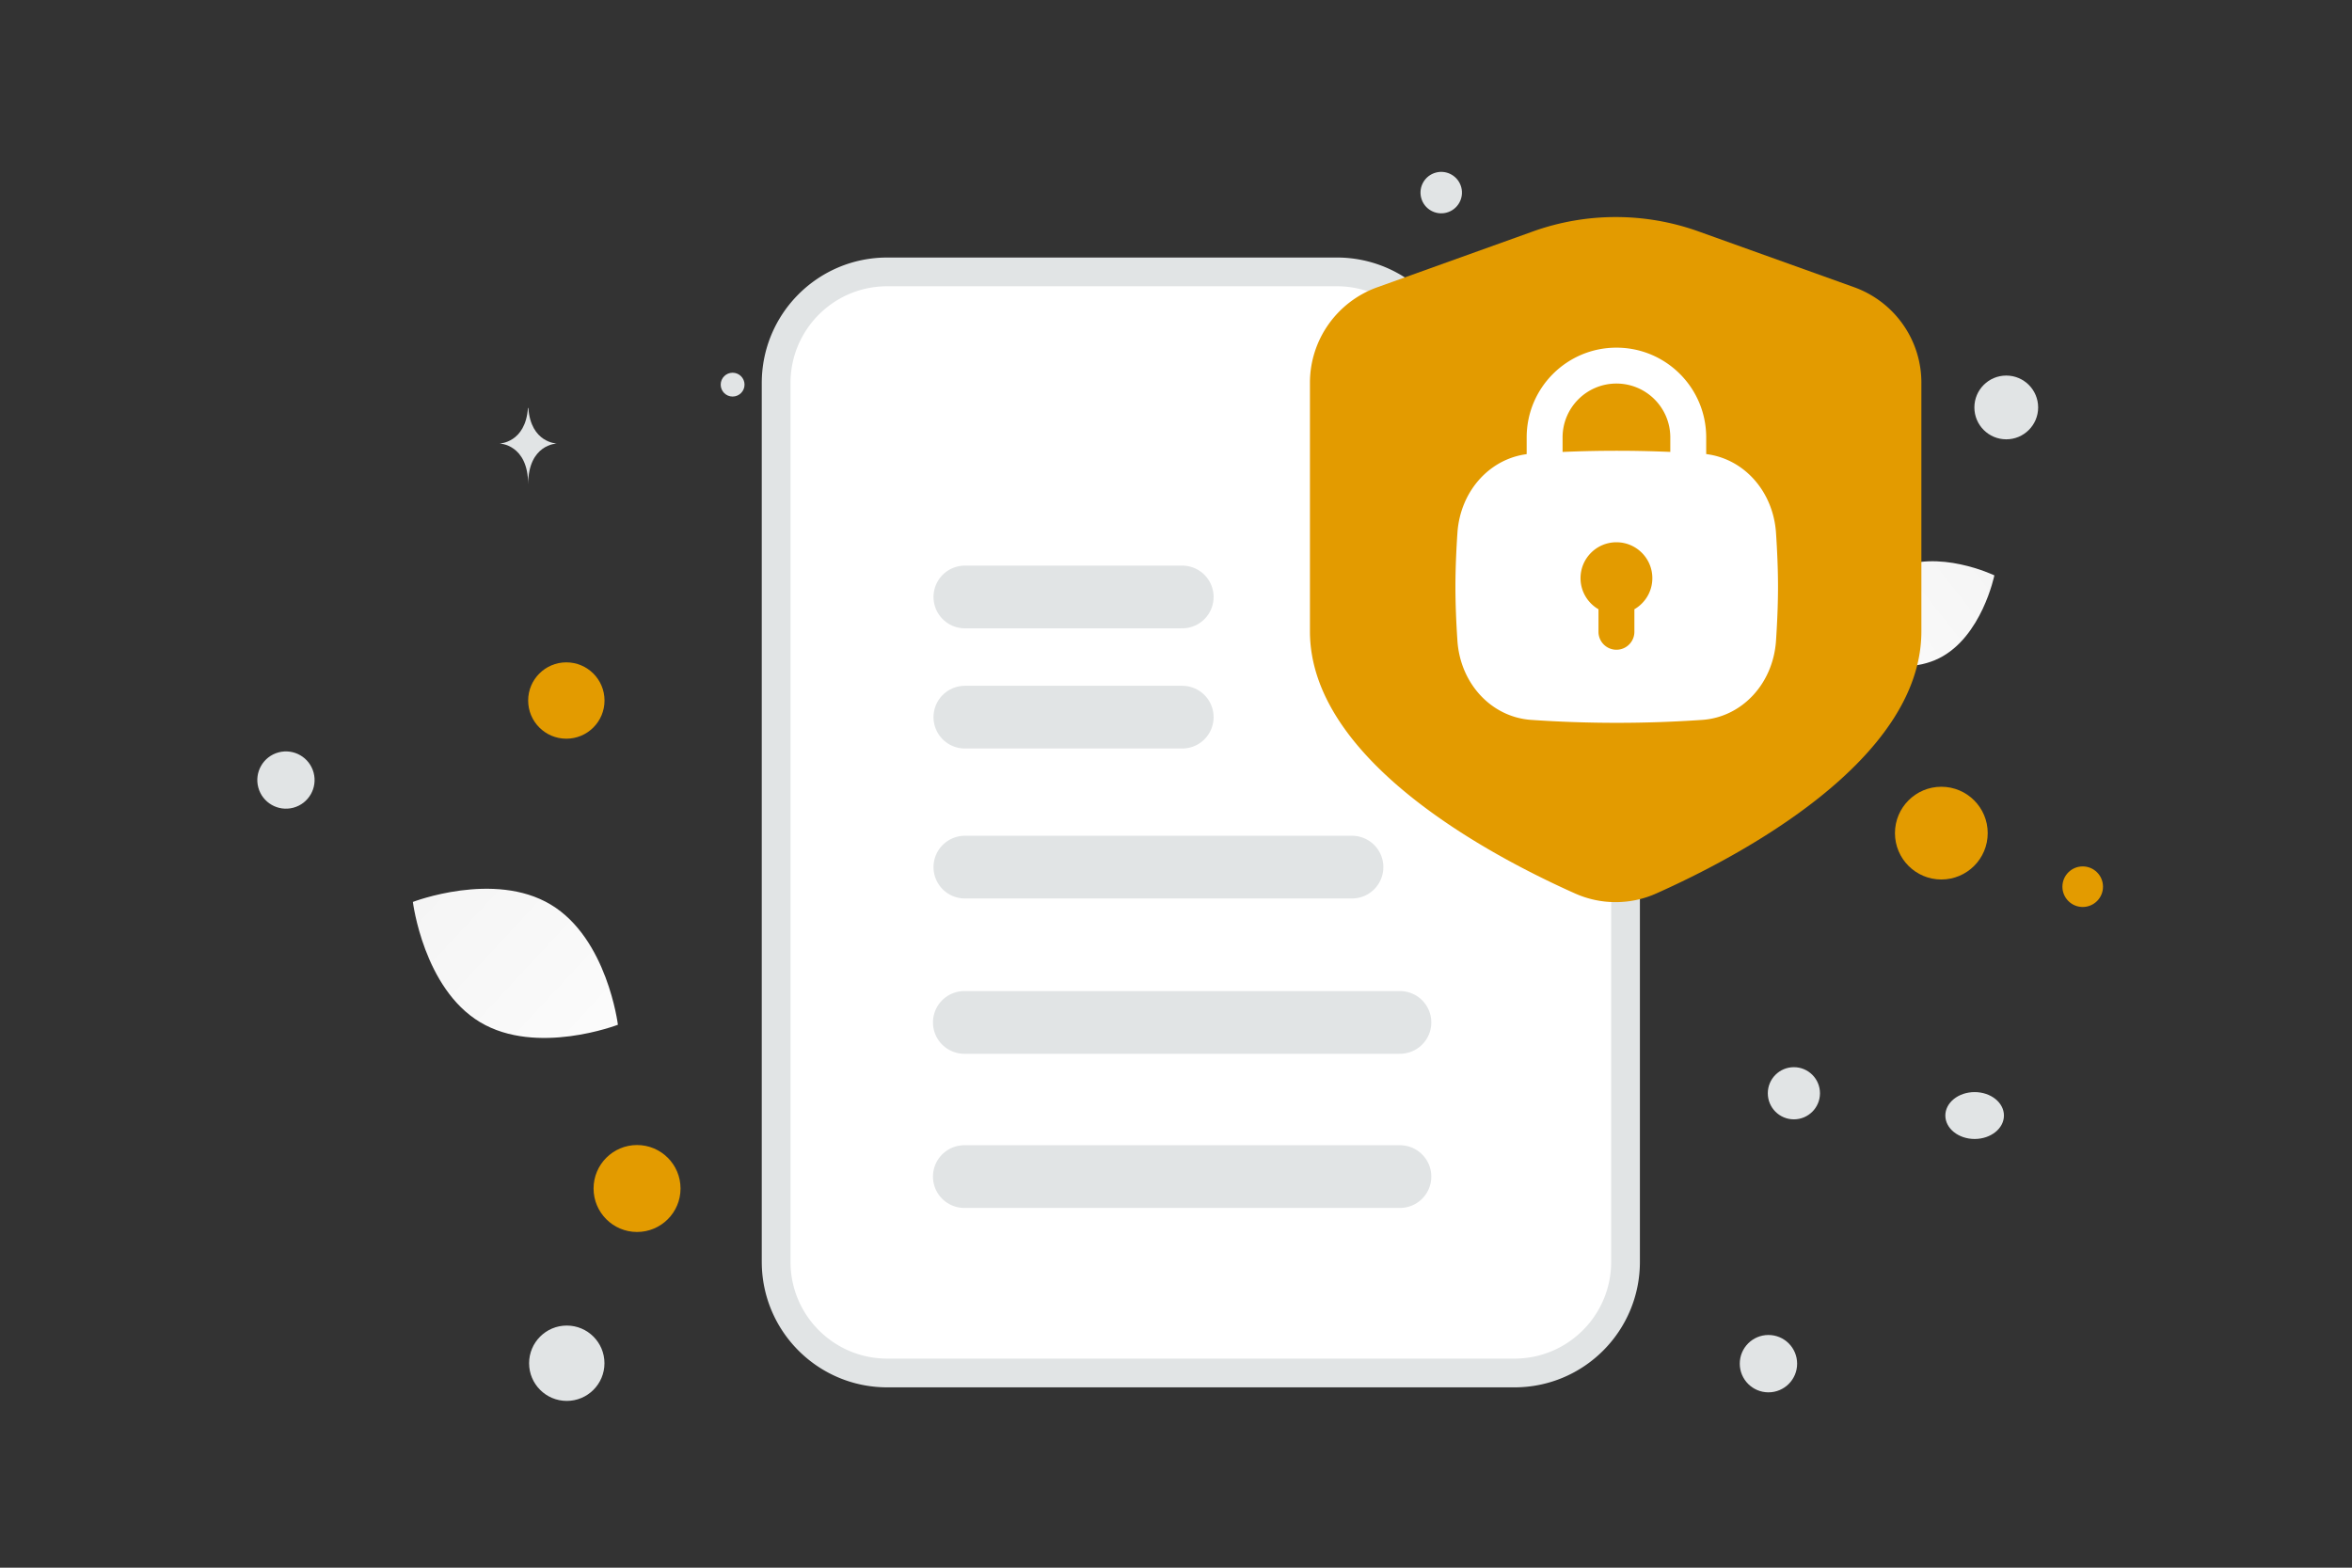 <svg width="900" height="600" viewBox="0 0 900 600" fill="none" xmlns="http://www.w3.org/2000/svg"><rect x="0" y="0" width="900" height="600" fill="#333333" stroke="none"/><path fill="transparent" d="M0 0h900v600H0z"/><path d="M741.941 251.957c-16.381 8.125-38.122-2.323-38.122-2.323s4.832-23.618 21.221-31.732c16.381-8.126 38.113 2.311 38.113 2.311s-4.832 23.618-21.212 31.744z" fill="url(#a)"/><path d="M722.958 189.236c-8.343 5.347-18.261 1.401-32.481-8.049-10.693-7.109-20.525-13.441-28.521-25.607-5.598-8.512-8.742-17.664-10.287-25.748-1.675-8.759-4.844-19.426 2.241-24.563 9.735-7.055 40.891-.747 59.977 26.309 20.963 29.725 17.229 52.435 9.071 57.658z" fill="url(#b)"/><path d="M183.711 391.22c21.659 12.981 52.733.981 52.733.981s-4.063-33.042-25.735-46.009c-21.659-12.981-52.72-.995-52.72-.995s4.063 33.042 25.722 46.023z" fill="url(#c)"/><circle cx="742.859" cy="318.862" r="17.747" transform="rotate(-180 742.859 318.862)" fill="#e39b00"/><circle cx="216.713" cy="268.112" r="14.61" transform="rotate(-180 216.713 268.112)" fill="#e39b00"/><circle r="16.638" transform="matrix(-1 0 0 1 243.77 454.875)" fill="#e39b00"/><circle r="7.764" transform="matrix(-1 0 0 1 796.955 339.364)" fill="#e39b00"/><circle r="9.983" transform="matrix(-1 0 0 1 686.438 418.424)" fill="#E1E4E5"/><circle r="14.419" transform="matrix(-1 0 0 1 216.879 521.751)" fill="#E1E4E5"/><circle r="10.975" transform="matrix(-1 0 0 1 676.703 521.914)" fill="#E1E4E5"/><circle r="12.201" transform="matrix(-1 0 0 1 767.703 155.94)" fill="#E1E4E5"/><circle r="10.957" transform="scale(1 -1) rotate(-75 -139.827 -220.572)" fill="#E1E4E5"/><circle r="4.56" transform="matrix(-1 0 0 1 280.337 147.213)" fill="#E1E4E5"/><ellipse rx="11.212" ry="8.97" transform="matrix(-1 0 0 1 755.602 426.946)" fill="#E1E4E5"/><circle r="7.932" transform="scale(1 -1) rotate(-75 227.713 -396.216)" fill="#E1E4E5"/><path d="M202.019 156.14h.159c.946 13.401 10.912 13.608 10.912 13.608s-10.989.214-10.989 15.698c0-15.484-10.99-15.698-10.99-15.698s9.962-.207 10.908-13.608z" fill="#E1E4E5"/><path d="m541.683 116.529 67.877 67.937a42.581 42.581 0 0 1 12.456 30.081v268.385c0 23.512-19.024 42.546-42.503 42.546H339.495c-23.48 0-42.503-19.034-42.503-42.546V146.61c0-23.513 19.023-42.546 42.503-42.546h172.141a42.494 42.494 0 0 1 30.047 12.465z" fill="#fff" stroke="#E1E4E5" stroke-width="11"/><path d="M369.205 274.474h83.185m-83.185-46h83.185M369.205 331.87h148.143M369 391.312h166.697m-166.697 59h166.697" stroke="#E1E4E5" stroke-width="24" stroke-linecap="round" stroke-linejoin="round"/><path fill-rule="evenodd" clip-rule="evenodd" d="M735.222 241.631v-95.17c.003-16.379-10.307-31.001-25.776-36.553L649.98 88.582a93.926 93.926 0 0 0-63.405 0l-59.545 21.365c-15.455 5.547-25.762 20.149-25.775 36.514v95.17c0 49.449 69.449 86.041 101.385 100.298a38.04 38.04 0 0 0 31.196 0c31.937-14.256 101.386-50.926 101.386-100.298z" fill="#e39b00"/><path fill="#fff" d="M569.519 180.921h97.407v84.811h-97.407z"/><path fill-rule="evenodd" clip-rule="evenodd" d="M618.642 187.399c-12.156 0-22.984.48-31.831 1.09-8.391.578-14.844 7.522-15.446 16.559-.429 6.428-.727 13.202-.727 19.538s.298 13.11.727 19.538c.602 9.037 7.055 15.98 15.446 16.559a465.09 465.09 0 0 0 63.661 0c8.392-.579 14.844-7.522 15.446-16.559.429-6.428.727-13.202.727-19.538s-.298-13.11-.727-19.538c-.602-9.037-7.054-15.981-15.446-16.559a465.059 465.059 0 0 0-31.83-1.09zm-32.701-13.755c-15.209 1.048-27.157 13.847-28.256 30.331-.443 6.654-.762 13.805-.762 20.611 0 6.805.319 13.957.762 20.61 1.099 16.485 13.048 29.283 28.256 30.332a477.802 477.802 0 0 0 65.401 0c15.209-1.049 27.158-13.847 28.256-30.332.443-6.653.762-13.805.762-20.61 0-6.806-.319-13.957-.762-20.611-1.098-16.484-13.047-29.283-28.256-30.331a477.794 477.794 0 0 0-65.401 0z" fill="#fff"/><path fill-rule="evenodd" clip-rule="evenodd" d="M584.187 167.405c0-18.97 15.378-34.348 34.347-34.348 18.97 0 34.348 15.378 34.348 34.348v27.478a6.87 6.87 0 1 1-13.739 0v-27.478c0-11.382-9.227-20.609-20.609-20.609-11.381 0-20.608 9.227-20.608 20.609v27.478a6.87 6.87 0 0 1-13.739 0v-27.478z" fill="#fff"/><path fill-rule="evenodd" clip-rule="evenodd" d="M625.404 233.18c4.107-2.376 6.87-6.816 6.87-11.901 0-7.588-6.151-13.739-13.739-13.739-7.588 0-13.74 6.151-13.74 13.739 0 5.085 2.763 9.525 6.87 11.901v8.708a6.87 6.87 0 0 0 13.739 0v-8.708z" fill="#e39b00"/><defs><linearGradient id="a" x1="679.037" y1="277.303" x2="814.146" y2="170.432" gradientUnits="userSpaceOnUse"><stop stop-color="#fff"/><stop offset="1" stop-color="#EEE"/></linearGradient><linearGradient id="b" x1="667.797" y1="223.301" x2="721.036" y2="31.826" gradientUnits="userSpaceOnUse"><stop stop-color="#fff"/><stop offset="1" stop-color="#EEE"/></linearGradient><linearGradient id="c" x1="267.526" y1="433.005" x2="93.249" y2="271.079" gradientUnits="userSpaceOnUse"><stop stop-color="#fff"/><stop offset="1" stop-color="#EEE"/></linearGradient></defs></svg>